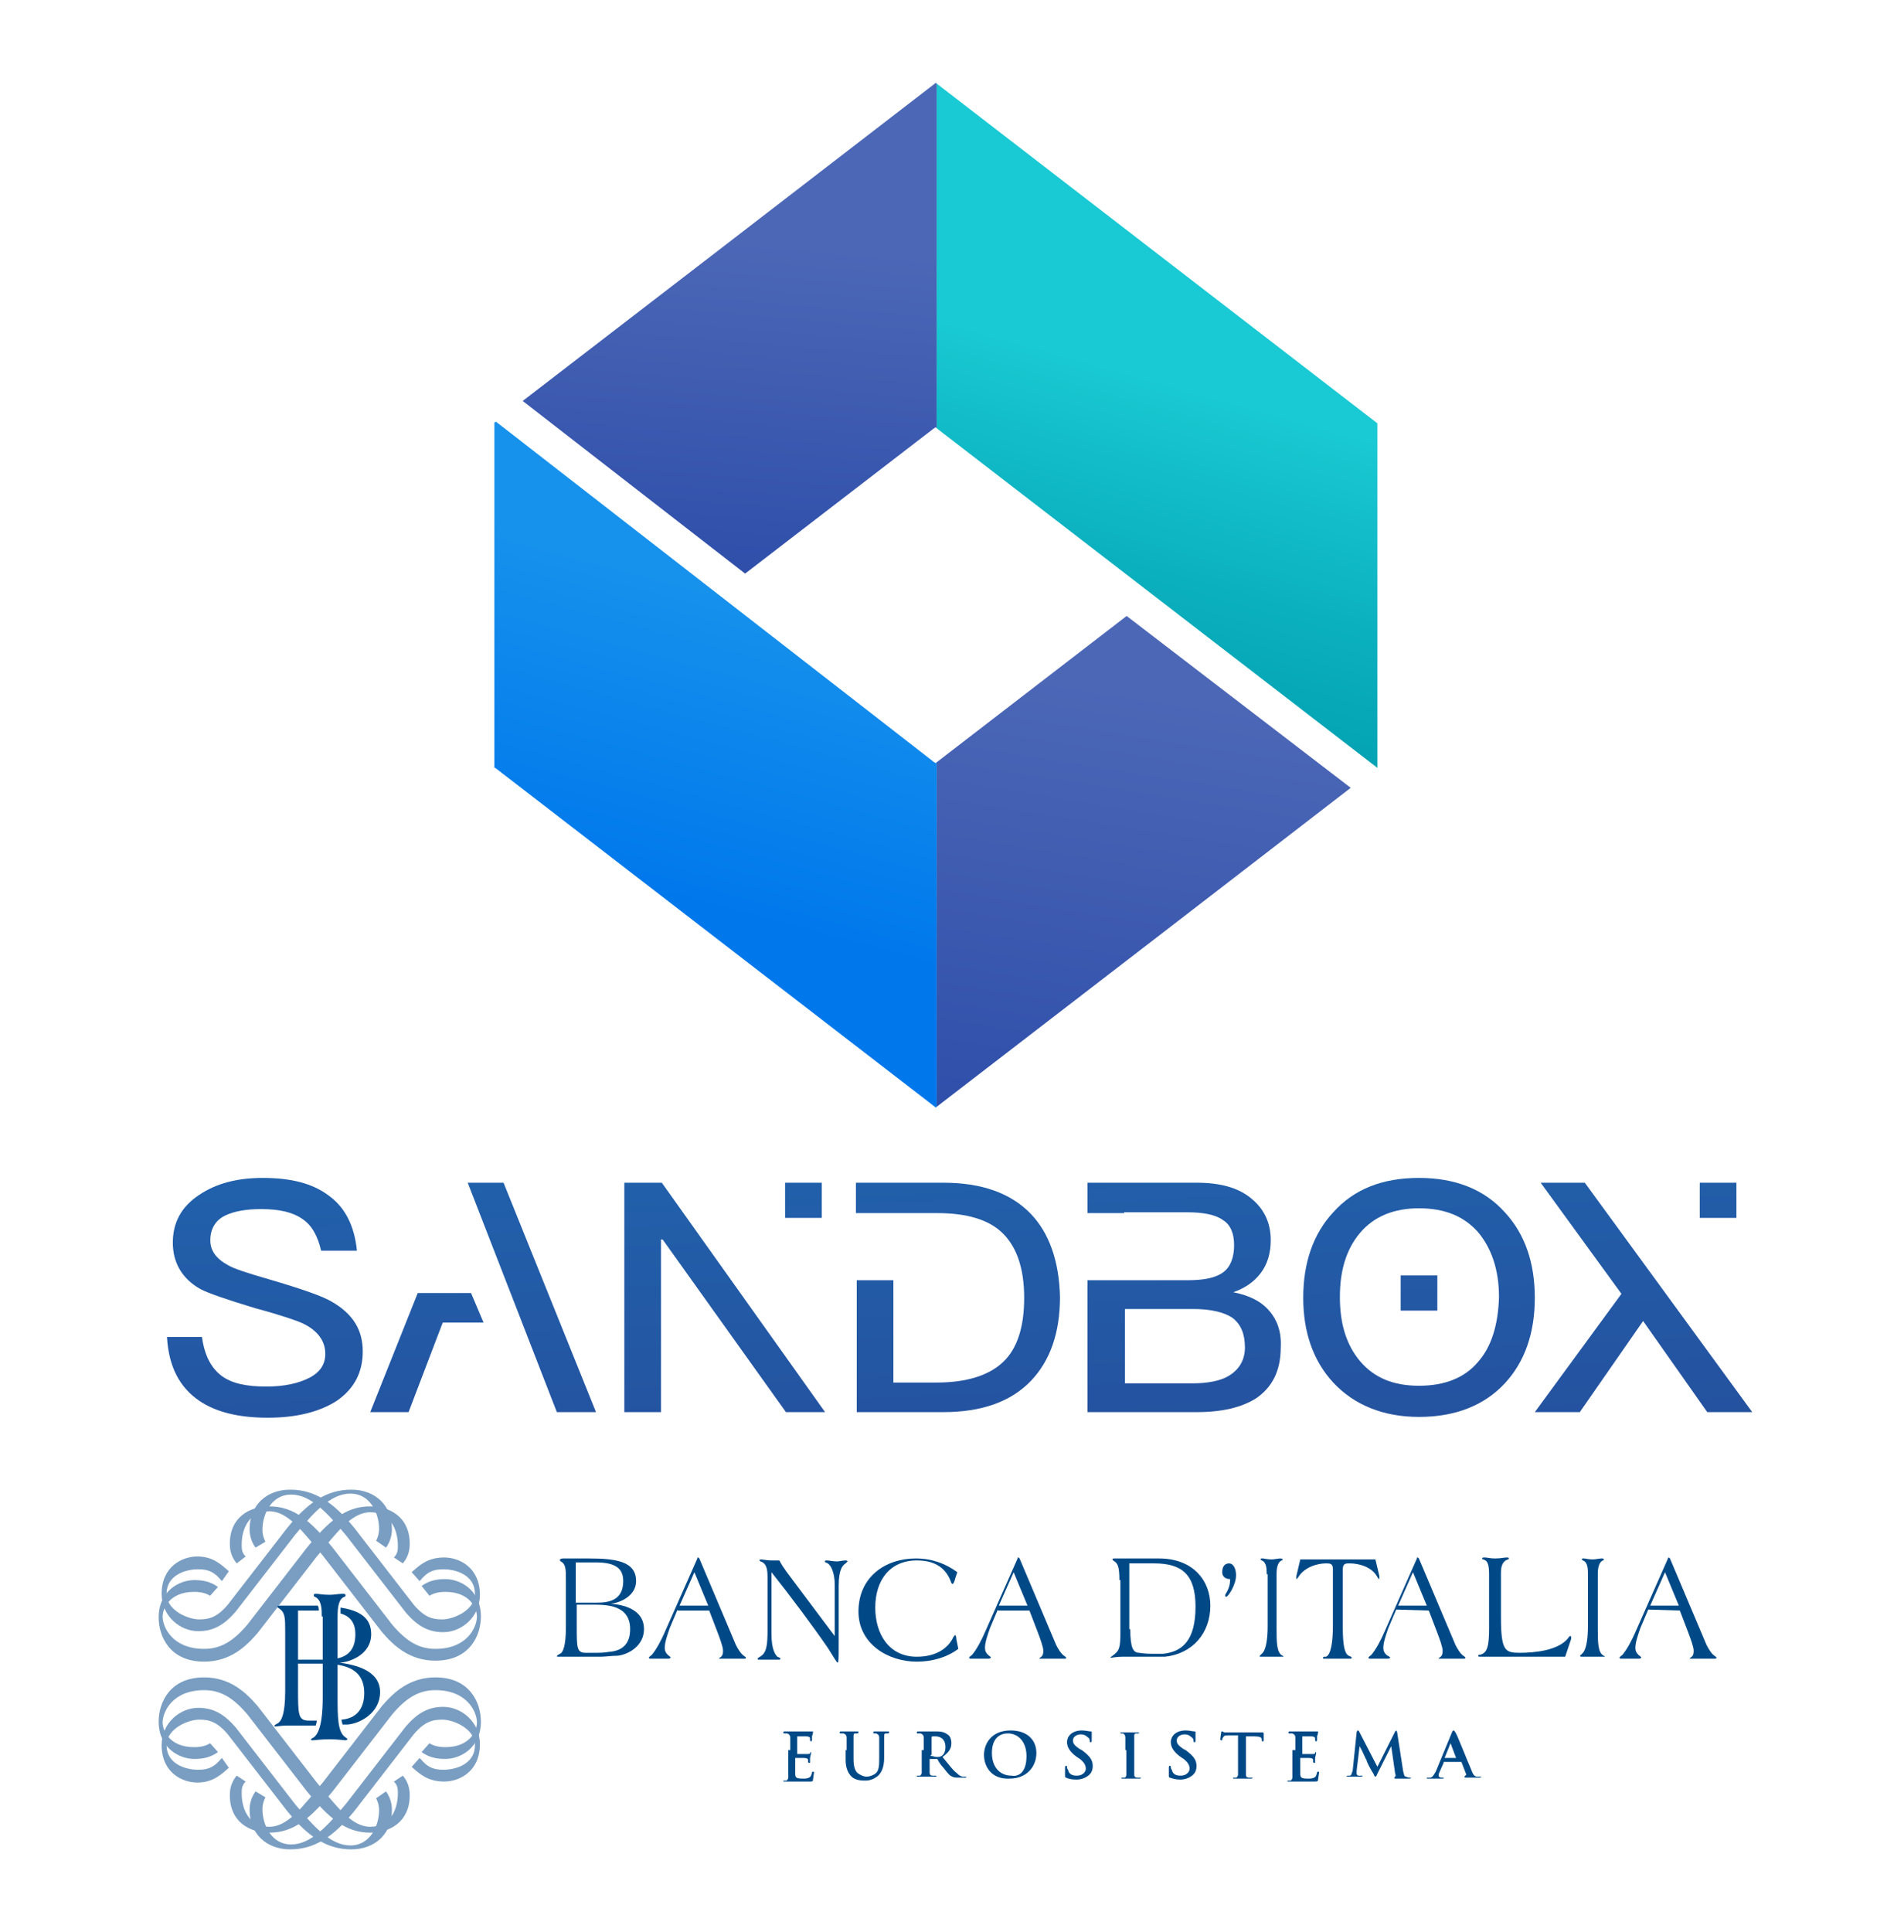 <svg width="276" height="280" viewBox="0 0 276 280" fill="none" xmlns="http://www.w3.org/2000/svg">
<path d="M135.421 62.042L135.662 61.926L135.783 62.042V12.116L135.662 12L103.18 37.021L75.769 58.103L108.01 83.124L135.421 62.042Z" fill="url(#paint0_linear_21_121)"/>
<path d="M135.662 110.577L135.421 110.461L71.905 61.115L71.663 61.231V86.251V111.272H71.784L135.662 160.503L135.783 160.387V110.461L135.662 110.577Z" fill="url(#paint1_linear_21_121)"/>
<path d="M135.783 110.461V160.387L168.145 135.482L195.797 114.168L163.315 89.263L135.783 110.461Z" fill="url(#paint2_linear_21_121)"/>
<path d="M135.783 12.116V62.042L135.904 62.158L199.661 111.273V61.347L135.783 12.116Z" fill="url(#paint3_linear_21_121)"/>
<path d="M82.031 228.976C82.031 227.41 82.031 226.698 81.314 226.27C81.171 226.27 81.171 226.128 81.171 225.985C81.171 225.985 81.314 225.843 81.601 225.843H85.326C89.338 225.843 92.204 226.27 92.204 229.119C92.204 231.54 89.338 232.394 88.478 232.394C90.198 232.537 93.35 233.107 93.35 236.097C93.35 238.519 91.058 239.8 89.481 239.943C88.622 239.943 87.762 240.085 87.046 240.085C86.472 240.085 85.756 240.085 84.897 240.085H82.317C81.458 240.085 81.028 240.085 80.885 240.085C80.741 240.085 80.741 240.085 80.741 239.943C80.741 239.943 80.885 239.8 81.171 239.658C81.601 239.516 82.031 238.519 82.031 235.813V228.976ZM83.607 232.252H86.473C88.192 232.252 90.341 231.967 90.341 229.119C90.341 227.267 89.195 226.413 86.329 226.413H83.464V232.252H83.607ZM83.607 235.67C83.607 238.803 83.607 239.516 84.897 239.516C85.47 239.516 85.899 239.516 86.473 239.516C86.902 239.516 87.475 239.516 88.335 239.373C90.198 239.231 91.344 238.234 91.344 236.097C91.344 232.537 87.905 232.537 85.756 232.537H83.607V235.67Z" fill="#004987"/>
<path d="M98.221 233.249L97.075 235.955C96.789 236.809 96.359 237.949 96.359 238.803C96.359 239.231 96.502 239.515 96.789 239.8C96.932 239.943 97.219 240.085 97.219 240.228C97.219 240.228 97.075 240.37 96.932 240.37C96.502 240.37 96.072 240.37 95.642 240.37C95.213 240.37 94.783 240.37 94.353 240.37C94.21 240.37 94.066 240.37 94.066 240.228C94.066 240.085 94.353 239.943 94.496 239.8C95.213 238.946 95.929 237.521 96.359 236.525L101.087 225.843C101.087 225.7 101.087 225.7 101.23 225.7L101.374 225.843L106.675 238.376C106.961 238.946 107.391 239.658 107.821 239.943C107.964 240.085 108.108 240.085 108.108 240.228C108.108 240.37 108.108 240.37 107.964 240.37C107.391 240.37 106.818 240.37 106.245 240.37C105.672 240.37 104.956 240.37 104.382 240.37C104.239 240.37 104.239 240.37 104.239 240.37C104.239 240.228 104.382 240.228 104.526 240.085C104.669 239.943 104.812 239.8 104.812 239.231C104.812 238.661 104.382 237.521 103.953 236.382L102.806 233.391H98.221V233.249ZM100.657 227.837L98.508 232.679H102.663L100.657 227.837Z" fill="#004987"/>
<path d="M111.26 228.549C111.26 227.41 111.117 226.555 110.257 226.27C110.114 226.27 110.114 226.128 110.114 226.128C110.114 225.985 110.114 225.985 110.4 225.985C110.543 225.985 111.26 226.128 111.69 226.128C112.119 226.128 112.693 226.128 112.979 226.128C113.552 227.267 114.412 228.264 115.128 229.261L121.003 237.094V229.688C121.003 227.837 120.43 226.84 120 226.555C119.713 226.413 119.57 226.413 119.57 226.27C119.57 226.128 119.713 226.128 119.857 226.128C120.143 226.128 120.86 226.27 121.289 226.27C121.719 226.27 122.149 226.128 122.579 226.128C122.865 226.128 122.865 226.27 122.865 226.27C122.865 226.27 122.722 226.413 122.579 226.555C122.149 226.84 121.576 227.41 121.576 229.831V238.803C121.576 239.943 121.576 240.94 121.433 240.94C121.289 240.94 121.003 240.37 120 238.803C117.851 235.67 114.555 231.255 111.833 227.837V236.809C111.833 239.088 112.406 239.8 112.693 240.085C112.979 240.228 113.122 240.228 113.122 240.37C113.122 240.37 113.122 240.512 112.979 240.512C112.836 240.512 112.263 240.512 111.546 240.512C111.117 240.512 110.257 240.512 109.97 240.512C109.827 240.512 109.827 240.512 109.827 240.37C109.827 240.228 110.257 240.085 110.543 239.8C111.117 239.231 111.26 238.234 111.26 236.382V228.549Z" fill="#004987"/>
<path d="M138.483 228.691C138.34 229.261 138.196 229.546 138.053 229.546L137.91 229.404C137.05 226.84 135.044 226.128 132.895 226.128C129.026 226.128 126.877 228.976 126.877 232.964C126.877 236.81 128.883 240.085 132.895 240.085C135.76 240.085 137.48 238.803 138.196 237.237C138.34 237.094 138.34 236.952 138.483 236.952C138.483 236.952 138.626 237.094 138.626 237.522L138.913 238.946C137.193 240.228 135.044 240.797 132.895 240.797C128.74 240.797 124.441 238.234 124.441 233.534C124.441 228.549 128.31 225.843 132.752 225.843C135.044 225.843 137.05 226.555 138.769 227.837L138.483 228.691Z" fill="#004987"/>
<path d="M144.644 233.249L143.498 235.955C143.211 236.809 142.781 237.949 142.781 238.803C142.781 239.231 142.924 239.515 143.211 239.8C143.354 239.943 143.641 240.085 143.641 240.228C143.641 240.228 143.498 240.37 143.354 240.37C142.924 240.37 142.495 240.37 142.065 240.37C141.635 240.37 141.205 240.37 140.775 240.37C140.632 240.37 140.489 240.37 140.489 240.228C140.489 240.085 140.775 239.943 140.919 239.8C141.635 238.946 142.351 237.521 142.781 236.525L147.509 225.843C147.509 225.7 147.509 225.7 147.653 225.7L147.796 225.843L153.097 238.376C153.384 238.946 153.814 239.658 154.243 239.943C154.387 240.085 154.53 240.085 154.53 240.228C154.53 240.37 154.53 240.37 154.387 240.37C153.814 240.37 153.241 240.37 152.667 240.37C152.094 240.37 151.378 240.37 150.805 240.37C150.662 240.37 150.662 240.37 150.662 240.37C150.662 240.228 150.805 240.228 150.948 240.085C151.091 239.943 151.235 239.8 151.235 239.231C151.235 238.661 150.805 237.521 150.375 236.382L149.229 233.391H144.644V233.249ZM146.936 227.837L144.787 232.679H148.942L146.936 227.837Z" fill="#004987"/>
<path d="M162.267 228.976C162.267 226.982 161.981 226.555 161.551 226.27C161.407 226.128 161.264 226.128 161.264 225.985C161.264 225.843 161.264 225.843 161.837 225.843H167.998C173.013 225.843 175.449 229.119 175.449 232.679C175.449 236.667 172.87 239.658 168.858 240.085C168.428 240.085 167.855 240.085 167.282 240.085C166.709 240.085 165.849 240.085 164.989 240.085H162.697C161.837 240.085 161.264 240.228 161.121 240.228C160.978 240.228 160.978 240.228 160.978 240.228C160.978 240.085 161.121 240.085 161.264 239.943C162.267 239.231 162.41 238.803 162.41 236.525V228.976H162.267ZM163.843 236.097C163.843 238.803 164.273 239.516 165.133 239.516C165.992 239.658 166.709 239.658 167.139 239.658C167.568 239.658 168.142 239.658 168.571 239.658C171.437 239.373 173.3 237.664 173.3 232.822C173.3 228.122 171.294 226.555 167.282 226.555H163.7V236.097H163.843Z" fill="#004987"/>
<path d="M178.171 226.555C178.744 226.555 179.174 227.267 179.174 228.264C179.174 229.688 178.028 231.397 177.741 231.397C177.741 231.397 177.598 231.397 177.598 231.255V231.112C178.028 230.4 178.314 229.831 178.314 228.834C177.741 228.834 177.168 228.549 177.168 227.837C177.168 227.125 177.455 226.555 178.171 226.555Z" fill="#004987"/>
<path d="M183.616 228.122C183.616 227.41 183.616 226.413 182.899 226.128C182.899 226.128 182.756 226.128 182.756 225.985C182.756 225.843 182.756 225.843 183.043 225.843C183.329 225.843 183.616 225.985 184.332 225.985C184.762 225.985 185.192 225.843 185.622 225.843C185.622 225.843 185.908 225.843 185.908 225.985C185.908 226.128 185.908 226.128 185.765 226.128C185.192 226.413 185.048 227.267 185.048 228.122V235.955C185.048 237.949 185.048 239.516 185.908 239.943C186.051 239.943 186.051 240.085 186.051 240.085H185.908C185.765 240.085 185.192 240.085 184.332 240.085C183.329 240.085 182.899 240.085 182.756 240.085C182.613 240.085 182.613 240.085 182.613 239.943C182.613 239.943 182.756 239.8 182.899 239.658C183.616 239.088 183.759 237.094 183.759 235.67V228.122H183.616Z" fill="#004987"/>
<path d="M199.376 225.985L199.949 228.407C199.949 228.549 199.949 228.549 199.949 228.691V228.834C199.806 228.834 199.806 228.691 199.663 228.549C198.947 227.125 197.084 226.555 195.651 226.555C195.078 226.555 194.648 226.555 194.648 227.41V235.812C194.648 238.519 194.935 239.658 195.508 239.943C195.794 240.085 195.938 240.085 195.938 240.228C195.938 240.228 195.938 240.37 195.794 240.37C195.651 240.37 195.221 240.37 193.932 240.37C192.499 240.37 192.069 240.37 191.926 240.37C191.783 240.37 191.783 240.37 191.783 240.228C191.783 240.085 191.926 240.085 192.212 240.085C192.929 239.8 193.215 237.949 193.215 235.528V227.41C193.215 226.555 192.786 226.555 192.212 226.555C190.923 226.555 189.06 227.125 188.201 228.549C188.057 228.691 188.057 228.834 187.914 228.834C187.914 228.834 187.914 228.834 187.914 228.691C187.914 228.691 187.914 228.549 187.914 228.407L188.487 225.985H199.376Z" fill="#004987"/>
<path d="M202.385 233.249L201.239 235.955C200.952 236.809 200.523 237.949 200.523 238.803C200.523 239.231 200.666 239.515 200.952 239.8C201.096 239.943 201.526 240.085 201.526 240.228C201.526 240.228 201.382 240.37 201.239 240.37C200.809 240.37 200.379 240.37 199.95 240.37C199.52 240.37 199.09 240.37 198.66 240.37C198.517 240.37 198.373 240.37 198.373 240.228C198.373 240.085 198.66 239.943 198.803 239.8C199.52 238.946 200.236 237.521 200.666 236.525L205.394 225.843C205.394 225.7 205.394 225.7 205.537 225.7L205.681 225.843L210.982 238.376C211.269 238.946 211.698 239.658 212.128 239.943C212.272 240.085 212.415 240.085 212.415 240.228C212.415 240.228 212.415 240.37 212.272 240.37C211.698 240.37 211.125 240.37 210.552 240.37C209.979 240.37 209.263 240.37 208.69 240.37C208.546 240.37 208.546 240.37 208.546 240.37C208.546 240.228 208.69 240.228 208.833 240.085C208.976 239.943 209.119 239.8 209.119 239.231C209.119 238.661 208.69 237.521 208.26 236.382L207.113 233.391L202.385 233.249ZM204.821 227.837L202.672 232.679H206.827L204.821 227.837Z" fill="#004987"/>
<path d="M215.997 240.085C215.137 240.085 214.707 240.085 214.564 240.085C214.421 240.085 214.277 240.085 214.277 239.943C214.277 239.8 214.421 239.8 214.564 239.8C215.567 239.515 215.854 238.661 215.854 235.955V228.122C215.854 226.555 215.567 226.128 214.994 225.985C214.851 225.985 214.851 225.843 214.851 225.843C214.851 225.7 214.994 225.7 215.28 225.7C215.567 225.7 215.997 225.843 216.713 225.843C217.573 225.843 218.003 225.7 218.433 225.7C218.576 225.7 218.719 225.7 218.719 225.843C218.719 225.985 218.576 225.985 218.576 225.985C217.716 226.27 217.573 227.125 217.573 227.979V234.246C217.573 239.231 218.146 239.515 220.295 239.515C222.301 239.515 225.883 239.231 227.316 237.379C227.459 237.237 227.459 237.094 227.602 237.094C227.746 237.094 227.746 237.094 227.746 237.237C227.746 237.237 227.746 237.379 227.746 237.521L226.886 240.085H215.997Z" fill="#004987"/>
<path d="M230.181 228.122C230.181 227.41 230.181 226.413 229.465 226.128C229.465 226.128 229.322 226.128 229.322 225.985C229.322 225.843 229.322 225.843 229.608 225.843C229.895 225.843 230.181 225.985 230.898 225.985C231.328 225.985 231.757 225.843 232.187 225.843C232.331 225.843 232.474 225.843 232.474 225.985C232.474 226.128 232.474 226.128 232.331 226.128C231.757 226.413 231.614 227.267 231.614 228.122V235.955C231.614 237.949 231.614 239.516 232.474 239.943C232.617 239.943 232.617 240.085 232.617 240.085H232.474C232.331 240.085 231.757 240.085 230.898 240.085C229.895 240.085 229.465 240.085 229.322 240.085C229.178 240.085 229.035 240.085 229.035 239.943C229.035 239.943 229.178 239.8 229.322 239.658C230.038 239.088 230.181 237.094 230.181 235.67V228.122Z" fill="#004987"/>
<path d="M238.921 233.249L237.775 235.955C237.489 236.809 237.059 237.949 237.059 238.803C237.059 239.231 237.202 239.515 237.489 239.8C237.632 239.943 237.918 240.085 237.918 240.228C237.918 240.228 237.775 240.37 237.632 240.37C237.202 240.37 236.772 240.37 236.342 240.37C235.913 240.37 235.483 240.37 235.053 240.37C234.91 240.37 234.766 240.37 234.766 240.228C234.766 240.085 235.053 239.943 235.196 239.8C235.913 238.946 236.629 237.521 237.059 236.525L241.787 225.843C241.787 225.7 241.93 225.7 241.93 225.7L242.074 225.843L247.375 238.376C247.661 238.946 248.091 239.658 248.521 239.943C248.664 240.085 248.808 240.085 248.808 240.228C248.808 240.228 248.808 240.37 248.664 240.37C248.091 240.37 247.518 240.37 246.945 240.37C246.372 240.37 245.655 240.37 245.082 240.37C244.939 240.37 244.939 240.37 244.939 240.37C244.939 240.228 245.082 240.228 245.226 240.085C245.369 239.943 245.512 239.8 245.512 239.231C245.512 238.661 245.082 237.521 244.653 236.382L243.506 233.391L238.921 233.249ZM241.357 227.837L239.208 232.679H243.363L241.357 227.837Z" fill="#004987"/>
<path d="M114.555 253.615C114.555 252.191 114.555 252.049 114.555 251.764C114.555 251.479 114.412 251.337 114.125 251.194C113.982 251.194 113.839 251.194 113.696 251.194C113.552 251.194 113.552 251.194 113.552 251.052C113.552 251.052 113.552 250.909 113.696 250.909C113.982 250.909 114.269 250.909 114.412 250.909C114.699 250.909 114.842 250.909 114.985 250.909C115.272 250.909 117.134 250.909 117.278 250.909C117.421 250.909 117.564 250.909 117.707 250.909H117.851C117.851 250.909 117.851 250.909 117.851 251.052C117.851 251.052 117.851 251.194 117.707 251.622C117.707 251.764 117.707 252.049 117.707 252.191C117.707 252.191 117.707 252.334 117.564 252.334C117.564 252.334 117.421 252.334 117.421 252.191V251.906C117.421 251.764 117.278 251.622 116.848 251.622C116.704 251.622 115.701 251.622 115.558 251.622C115.558 251.622 115.558 251.622 115.558 251.764V254.043V254.185C115.701 254.185 116.848 254.185 116.991 254.185C117.278 254.185 117.421 254.185 117.421 254.043C117.421 253.9 117.564 253.9 117.564 253.9C117.564 253.9 117.564 253.9 117.564 254.043C117.564 254.043 117.564 254.185 117.421 254.755C117.421 254.897 117.421 255.325 117.421 255.325C117.421 255.467 117.421 255.467 117.278 255.467C117.278 255.467 117.134 255.467 117.134 255.325C117.134 255.182 117.134 255.182 117.134 255.04C117.134 254.897 116.991 254.755 116.561 254.755C116.418 254.755 115.415 254.755 115.272 254.755C115.272 254.755 115.272 254.755 115.272 254.897V255.609C115.272 255.894 115.272 256.749 115.272 257.034C115.272 257.603 115.415 257.746 116.418 257.746C116.704 257.746 116.991 257.746 117.278 257.603C117.564 257.461 117.564 257.318 117.707 256.891C117.707 256.749 117.707 256.749 117.851 256.749C117.994 256.749 117.994 256.749 117.994 256.891C117.994 257.034 117.851 257.746 117.851 257.888C117.851 258.173 117.707 258.173 117.421 258.173C116.704 258.173 116.275 258.173 115.845 258.173C115.415 258.173 115.128 258.173 114.842 258.173C114.699 258.173 114.555 258.173 114.269 258.173C114.125 258.173 113.839 258.173 113.696 258.173C113.552 258.173 113.552 258.173 113.552 258.031C113.552 258.031 113.552 258.031 113.696 258.031C113.839 258.031 113.982 258.031 113.982 258.031C114.125 258.031 114.269 257.746 114.269 257.603C114.269 257.176 114.269 256.464 114.269 255.752V253.615H114.555Z" fill="#004987"/>
<path d="M122.722 253.615C122.722 252.191 122.722 252.049 122.722 251.764C122.722 251.479 122.579 251.337 122.292 251.194C122.149 251.194 122.006 251.194 121.862 251.194C121.719 251.194 121.719 251.194 121.719 251.052C121.719 251.052 121.719 250.909 121.862 250.909C122.292 250.909 123.009 250.909 123.152 250.909C123.439 250.909 124.012 250.909 124.298 250.909C124.441 250.909 124.441 250.909 124.441 251.052C124.441 251.052 124.441 251.194 124.298 251.194C124.155 251.194 124.155 251.194 124.012 251.194C123.725 251.194 123.725 251.337 123.725 251.764C123.725 252.049 123.725 252.334 123.725 253.615V254.897C123.725 256.179 124.012 256.749 124.441 257.034C124.871 257.318 125.301 257.461 125.588 257.461C126.018 257.461 126.447 257.318 126.877 257.034C127.45 256.606 127.45 255.752 127.45 254.755V253.615C127.45 252.191 127.45 252.049 127.45 251.764C127.45 251.479 127.307 251.337 127.021 251.194C126.877 251.194 126.734 251.194 126.734 251.194C126.591 251.194 126.591 251.194 126.591 251.052C126.591 251.052 126.591 250.909 126.734 250.909C127.164 250.909 127.737 250.909 127.737 250.909C127.88 250.909 128.453 250.909 128.74 250.909C128.883 250.909 128.883 250.909 128.883 251.052C128.883 251.052 128.883 251.194 128.74 251.194C128.597 251.194 128.597 251.194 128.453 251.194C128.167 251.194 128.167 251.337 128.167 251.764C128.167 252.049 128.167 252.334 128.167 253.615V254.612C128.167 255.609 128.023 256.606 127.307 257.318C126.591 257.888 126.018 258.031 125.444 258.031C125.015 258.031 124.012 258.031 123.439 257.461C123.009 257.034 122.579 256.321 122.579 255.04V253.615H122.722Z" fill="#004987"/>
<path d="M133.898 253.615C133.898 252.191 133.898 252.049 133.898 251.764C133.898 251.479 133.755 251.337 133.468 251.194C133.325 251.194 133.182 251.194 133.038 251.194C132.895 251.194 132.895 251.194 132.895 251.052C132.895 251.052 132.895 250.909 133.038 250.909C133.468 250.909 134.184 250.909 134.328 250.909C134.614 250.909 135.331 250.909 135.617 250.909C136.19 250.909 136.763 250.909 137.337 251.337C137.623 251.479 137.91 251.906 137.91 252.618C137.91 253.331 137.623 253.9 136.62 254.612C137.48 255.609 138.053 256.464 138.626 256.891C139.199 257.461 139.486 257.461 139.629 257.461C139.772 257.461 139.772 257.461 139.916 257.461C140.059 257.461 140.059 257.461 140.059 257.461C140.059 257.603 140.059 257.603 139.916 257.603H139.056C138.483 257.603 138.34 257.603 138.053 257.461C137.623 257.318 137.337 256.891 136.763 256.179C136.334 255.752 135.904 255.04 135.904 254.897H135.761H134.901H134.758V255.04C134.758 255.894 134.758 256.606 134.758 256.891C134.758 257.176 134.901 257.318 135.187 257.318C135.331 257.318 135.474 257.318 135.617 257.318C135.761 257.318 135.761 257.318 135.761 257.318C135.761 257.318 135.761 257.461 135.617 257.461C135.044 257.461 134.328 257.461 134.184 257.461C134.041 257.461 133.468 257.461 133.038 257.461C132.895 257.461 132.895 257.461 132.895 257.318C132.895 257.318 132.895 257.318 133.038 257.318C133.182 257.318 133.325 257.318 133.325 257.318C133.468 257.318 133.611 257.034 133.611 256.891C133.611 256.464 133.611 255.752 133.611 255.04V253.615H133.898ZM134.901 254.328C134.901 254.47 134.901 254.47 135.044 254.47C135.187 254.47 135.474 254.612 135.761 254.612C136.19 254.612 136.19 254.612 136.477 254.47C136.763 254.328 137.05 253.9 137.05 253.188C137.05 251.906 136.19 251.622 135.617 251.622C135.331 251.622 135.187 251.622 135.187 251.622C135.187 251.622 135.044 251.622 135.044 251.764V254.328H134.901Z" fill="#004987"/>
<path d="M142.638 254.327C142.638 252.761 143.641 250.767 146.506 250.767C148.799 250.767 150.232 252.048 150.232 254.042C150.232 256.036 148.799 257.745 146.363 257.745C143.641 257.888 142.638 255.894 142.638 254.327ZM148.799 254.47C148.799 252.476 147.653 251.194 146.077 251.194C145.074 251.194 143.784 251.764 143.784 254.042C143.784 255.894 144.787 257.318 146.65 257.318C147.366 257.46 148.799 257.176 148.799 254.47Z" fill="#004987"/>
<path d="M154.53 257.603C154.387 257.603 154.387 257.46 154.387 257.318C154.387 256.891 154.387 256.321 154.387 256.179C154.387 256.036 154.387 255.894 154.53 255.894C154.673 255.894 154.673 256.036 154.673 256.036C154.673 256.179 154.673 256.321 154.817 256.463C154.96 257.176 155.533 257.318 156.106 257.318C156.966 257.318 157.396 256.748 157.396 256.321C157.396 255.894 157.252 255.467 156.536 254.897L156.106 254.612C155.103 253.9 154.673 253.188 154.673 252.476C154.673 251.479 155.533 250.767 156.823 250.767C157.396 250.767 157.826 250.909 158.112 250.909C158.255 250.909 158.255 250.909 158.255 251.051C158.255 251.194 158.255 251.479 158.255 252.191C158.255 252.333 158.255 252.476 158.112 252.476C158.112 252.476 157.969 252.476 157.969 252.333C157.969 252.191 157.969 251.906 157.682 251.764C157.539 251.621 157.252 251.336 156.679 251.336C155.963 251.336 155.533 251.764 155.533 252.191C155.533 252.618 155.676 252.903 156.536 253.473L156.823 253.615C157.969 254.47 158.399 255.039 158.399 255.894C158.399 256.464 158.255 257.033 157.539 257.46C157.109 257.745 156.536 257.888 156.106 257.888C155.247 257.888 154.817 257.745 154.53 257.603Z" fill="#004987"/>
<path d="M163.127 253.615C163.127 252.191 163.127 252.048 163.127 251.764C163.127 251.479 162.984 251.336 162.84 251.194C162.697 251.194 162.554 251.194 162.554 251.194C162.41 251.194 162.41 251.194 162.41 251.052C162.41 251.052 162.554 251.052 162.697 251.052C162.984 251.052 163.7 251.052 163.843 251.052C164.13 251.052 164.56 251.052 164.989 251.052C165.133 251.052 165.133 251.052 165.133 251.052C165.133 251.052 165.133 251.194 164.989 251.194C164.846 251.194 164.846 251.194 164.703 251.194C164.416 251.194 164.416 251.336 164.416 251.764C164.416 252.048 164.416 252.333 164.416 253.615V255.182C164.416 256.036 164.416 256.748 164.416 257.176C164.416 257.46 164.56 257.603 164.846 257.603C164.989 257.603 165.133 257.603 165.276 257.603C165.419 257.603 165.419 257.603 165.419 257.603L165.276 257.745C164.703 257.745 164.13 257.745 163.843 257.745C163.7 257.745 162.984 257.745 162.697 257.745C162.554 257.745 162.554 257.745 162.554 257.603C162.554 257.603 162.554 257.603 162.697 257.603C162.84 257.603 162.984 257.603 162.984 257.603C163.127 257.603 163.27 257.46 163.27 257.176C163.27 256.748 163.27 256.036 163.27 255.182V253.615H163.127Z" fill="#004987"/>
<path d="M169.574 257.603C169.431 257.603 169.431 257.46 169.431 257.318C169.431 256.891 169.431 256.321 169.431 256.179C169.431 256.036 169.431 255.894 169.574 255.894C169.718 255.894 169.718 256.036 169.718 256.036C169.718 256.179 169.718 256.321 169.861 256.463C170.004 257.176 170.577 257.318 171.15 257.318C172.01 257.318 172.44 256.748 172.44 256.321C172.44 255.894 172.297 255.467 171.58 254.897L171.15 254.612C170.148 253.9 169.718 253.188 169.718 252.476C169.718 251.479 170.577 250.767 171.867 250.767C172.44 250.767 172.87 250.909 173.156 250.909C173.3 250.909 173.3 250.909 173.3 251.051C173.3 251.194 173.3 251.479 173.3 252.191C173.3 252.333 173.3 252.476 173.156 252.476C173.156 252.476 173.013 252.476 173.013 252.333C173.013 252.191 173.013 251.906 172.727 251.764C172.583 251.621 172.297 251.336 171.724 251.336C171.007 251.336 170.577 251.764 170.577 252.191C170.577 252.618 170.721 252.903 171.58 253.473L171.867 253.615C173.013 254.47 173.443 255.039 173.443 255.894C173.443 256.464 173.3 257.033 172.583 257.46C172.153 257.745 171.58 257.888 171.15 257.888C170.434 257.888 170.004 257.745 169.574 257.603Z" fill="#004987"/>
<path d="M179.604 251.479H178.171C177.598 251.479 177.455 251.479 177.311 251.764C177.168 251.906 177.168 252.049 177.168 252.049C177.168 252.191 177.168 252.191 177.025 252.191C177.025 252.191 176.882 252.191 176.882 252.049C176.882 251.906 177.025 251.052 177.025 251.052C177.025 250.909 177.025 250.909 177.168 250.909C177.311 250.909 177.311 251.052 177.598 251.052C177.884 251.052 178.171 251.052 178.458 251.052H182.183C182.469 251.052 182.613 251.052 182.756 251.052C182.899 251.052 182.899 251.052 183.043 251.052C183.043 251.052 183.186 251.052 183.186 251.194C183.186 251.337 183.186 252.049 183.186 252.191C183.186 252.334 183.186 252.334 183.043 252.334C182.899 252.334 182.899 252.334 182.899 252.191V252.049C182.899 251.764 182.613 251.622 181.753 251.622H180.607V255.325C180.607 256.179 180.607 256.891 180.607 257.176C180.607 257.461 180.75 257.603 181.037 257.603C181.18 257.603 181.323 257.603 181.466 257.603C181.61 257.603 181.61 257.603 181.61 257.603L181.466 257.746C180.893 257.746 180.32 257.746 180.034 257.746C179.89 257.746 179.174 257.746 178.887 257.746C178.744 257.746 178.744 257.746 178.744 257.603C178.744 257.603 178.744 257.603 178.887 257.603C179.031 257.603 179.174 257.603 179.174 257.603C179.317 257.603 179.461 257.318 179.461 257.176C179.461 256.749 179.461 256.037 179.461 255.325V251.479H179.604Z" fill="#004987"/>
<path d="M187.771 253.615C187.771 252.191 187.771 252.049 187.771 251.764C187.771 251.479 187.628 251.337 187.341 251.194C187.198 251.194 187.054 251.194 186.911 251.194C186.768 251.194 186.768 251.194 186.768 251.052C186.768 251.052 186.768 250.909 186.911 250.909C187.198 250.909 187.484 250.909 187.628 250.909C187.914 250.909 188.057 250.909 188.201 250.909C188.487 250.909 190.35 250.909 190.493 250.909C190.636 250.909 190.78 250.909 190.923 250.909H191.066C191.066 250.909 191.066 250.909 191.066 251.052C191.066 251.052 191.066 251.194 190.923 251.622C190.923 251.764 190.923 252.049 190.923 252.191C190.923 252.191 190.923 252.334 190.78 252.334C190.78 252.334 190.636 252.334 190.636 252.191V251.906C190.636 251.764 190.493 251.622 190.063 251.622C189.92 251.622 188.917 251.622 188.774 251.622C188.774 251.622 188.774 251.622 188.774 251.764V254.043V254.185C188.917 254.185 190.063 254.185 190.207 254.185C190.493 254.185 190.636 254.185 190.636 254.043C190.636 253.9 190.78 253.9 190.78 253.9C190.78 253.9 190.78 253.9 190.78 254.043C190.78 254.043 190.78 254.185 190.636 254.755C190.636 254.897 190.636 255.325 190.636 255.325C190.636 255.467 190.636 255.467 190.493 255.467C190.493 255.467 190.35 255.467 190.35 255.325C190.35 255.182 190.35 255.182 190.35 255.04C190.35 254.897 190.207 254.755 189.777 254.755C189.633 254.755 188.631 254.755 188.487 254.755C188.487 254.755 188.487 254.755 188.487 254.897V255.609C188.487 255.894 188.487 256.749 188.487 257.034C188.487 257.603 188.631 257.746 189.634 257.746C189.92 257.746 190.207 257.746 190.493 257.603C190.78 257.461 190.78 257.318 190.923 256.891C190.923 256.749 190.923 256.749 191.066 256.749C191.21 256.749 191.21 256.749 191.21 256.891C191.21 257.034 191.066 257.746 191.066 257.888C191.066 258.173 190.923 258.173 190.493 258.173C189.777 258.173 189.347 258.173 188.917 258.173C188.487 258.173 188.201 258.173 187.914 258.173C187.771 258.173 187.628 258.173 187.341 258.173C187.198 258.173 186.911 258.173 186.768 258.173C186.625 258.173 186.625 258.173 186.625 258.031C186.625 258.031 186.625 258.031 186.768 258.031C186.911 258.031 187.054 258.031 187.054 258.031C187.198 258.031 187.341 257.746 187.341 257.603C187.341 257.176 187.341 256.464 187.341 255.752V253.615H187.771Z" fill="#004987"/>
<path d="M196.654 251.051C196.654 250.909 196.797 250.767 196.797 250.767C196.941 250.767 196.941 250.767 197.084 251.051L199.663 256.036L202.242 250.909C202.385 250.767 202.385 250.767 202.385 250.767C202.385 250.767 202.529 250.909 202.529 251.051L203.388 256.606C203.532 257.176 203.532 257.46 203.818 257.46C204.105 257.603 204.248 257.603 204.391 257.603C204.535 257.603 204.535 257.603 204.535 257.603C204.535 257.745 204.391 257.745 204.248 257.745C203.961 257.745 202.672 257.745 202.385 257.745C202.242 257.745 202.099 257.745 202.099 257.603C202.099 257.603 202.099 257.603 202.242 257.46C202.242 257.46 202.385 257.318 202.242 257.033L201.669 253.045L199.663 257.033C199.52 257.46 199.376 257.46 199.376 257.46C199.233 257.46 199.233 257.318 199.09 257.033C198.803 256.606 198.087 255.324 198.087 255.039C197.944 254.897 197.514 253.757 197.084 253.045L196.654 256.606C196.654 256.748 196.654 256.891 196.654 257.033C196.654 257.176 196.797 257.318 196.941 257.318C197.084 257.318 197.227 257.318 197.371 257.318C197.514 257.318 197.514 257.318 197.514 257.318C197.514 257.46 197.371 257.46 197.227 257.46C196.797 257.46 196.368 257.46 196.224 257.46C196.081 257.46 195.651 257.46 195.365 257.46C195.221 257.46 195.221 257.46 195.221 257.318C195.221 257.318 195.221 257.318 195.365 257.318C195.508 257.318 195.508 257.318 195.651 257.318C195.938 257.318 195.938 256.891 196.081 256.606L196.654 251.051Z" fill="#004987"/>
<path d="M209.263 255.467L208.69 256.748C208.546 257.033 208.546 257.176 208.546 257.318C208.546 257.46 208.69 257.603 208.976 257.603H209.119C209.263 257.603 209.263 257.603 209.263 257.603C209.263 257.745 209.263 257.745 209.119 257.745C208.833 257.745 208.403 257.745 208.116 257.745C207.973 257.745 207.543 257.745 206.97 257.745C206.827 257.745 206.827 257.745 206.827 257.603C206.827 257.603 206.827 257.603 206.97 257.603C207.113 257.603 207.113 257.603 207.257 257.603C207.687 257.603 207.83 257.176 208.116 256.748L210.409 251.194C210.552 250.909 210.552 250.767 210.695 250.767C210.839 250.767 210.839 250.909 210.982 251.051C211.269 251.479 212.701 255.182 213.274 256.463C213.561 257.318 213.848 257.46 214.134 257.46C214.277 257.46 214.421 257.46 214.564 257.46C214.707 257.46 214.707 257.46 214.707 257.46C214.707 257.603 214.564 257.603 214.277 257.603C213.991 257.603 213.274 257.603 212.558 257.603C212.415 257.603 212.272 257.603 212.272 257.46C212.272 257.46 212.271 257.46 212.415 257.318L212.558 257.176L211.842 255.324C211.842 255.324 211.842 255.324 211.698 255.324H209.263V255.467ZM211.125 254.897C211.269 254.897 211.269 254.897 211.125 254.897L210.266 252.618V252.476C210.266 252.476 210.266 252.476 210.266 252.618L209.406 254.754H211.125V254.897Z" fill="#004987"/>
<path d="M33.173 227.694C32.026 226.697 30.88 225.558 28.588 225.558C26.439 225.558 23.43 226.982 23.43 230.97C23.43 234.246 26.152 236.382 28.731 236.382C30.88 236.382 32.456 235.528 34.176 233.534L42.773 222.425C45.495 219.149 47.931 216.443 50.796 216.443C53.662 216.443 54.951 219.291 54.951 221.57C54.951 222.14 54.808 222.71 54.521 223.279L55.954 224.276C56.67 223.279 56.814 222.282 56.814 221.57C56.814 218.152 54.378 215.873 50.939 215.873C47.357 215.873 44.635 217.725 41.626 221.428L33.029 232.537C31.453 234.388 30.307 234.673 28.874 234.673C27.298 234.673 24.146 233.391 24.146 230.97C24.146 228.264 26.869 227.41 28.731 227.41C30.451 227.41 31.167 227.979 32.026 228.976L32.17 229.119L33.173 227.694Z" fill="#7A9EC2"/>
<path d="M58.39 226.555C59.393 225.416 59.393 224.134 59.393 223.706C59.393 219.861 56.527 218.294 53.662 218.294C50.08 218.294 47.644 220.431 44.492 224.276L35.895 235.385C33.746 237.949 31.883 238.946 29.591 238.946C25.006 238.946 23.573 235.812 23.573 234.246C23.573 233.249 24.433 230.685 28.158 230.685C29.304 230.685 30.021 230.97 30.451 231.255L31.597 229.973C30.594 229.261 29.591 228.976 28.158 228.976C26.009 228.976 23 230.543 23 234.388C23 237.094 24.576 240.797 29.591 240.797C33.316 240.797 35.608 238.661 37.328 236.667L45.925 225.558C48.79 222.14 50.939 219.149 53.662 219.149C56.527 219.149 57.673 221.57 57.673 223.991C57.673 224.561 57.673 225.131 57.1 225.7L58.39 226.555Z" fill="#7A9EC2"/>
<path d="M37.041 224.276C36.325 223.279 36.182 222.282 36.182 221.57C36.182 218.152 38.617 215.873 42.056 215.873C45.638 215.873 48.36 217.725 51.369 221.428L59.966 232.537C61.542 234.388 62.688 234.673 64.121 234.673C65.697 234.673 68.849 233.391 68.849 230.97C68.849 228.264 66.127 227.41 64.264 227.41C62.545 227.41 61.829 227.979 60.969 228.976L60.826 229.119L59.679 227.837L59.823 227.694C60.826 226.84 61.972 225.7 64.408 225.7C66.557 225.7 69.566 227.125 69.566 231.112C69.566 234.388 66.843 236.525 64.264 236.525C62.115 236.525 60.539 235.67 58.82 233.676L50.223 222.567C47.501 219.291 45.065 216.585 42.199 216.585C39.334 216.585 38.044 219.434 38.044 221.713C38.044 222.282 38.188 222.852 38.474 223.422L37.041 224.276Z" fill="#7A9EC2"/>
<path d="M34.319 226.555C33.316 225.416 33.316 224.134 33.316 223.706C33.316 219.861 36.182 218.294 39.047 218.294C42.629 218.294 45.065 220.431 48.217 224.276L56.814 235.385C58.963 237.949 60.826 238.946 63.118 238.946C67.703 238.946 69.136 235.812 69.136 234.246C69.136 233.249 68.276 230.685 64.551 230.685C63.405 230.685 62.688 230.97 62.258 231.255L61.112 229.831C62.115 229.119 63.118 228.834 64.551 228.834C66.7 228.834 69.709 230.4 69.709 234.246C69.709 236.952 68.133 240.655 63.118 240.655C59.393 240.655 57.1 238.518 55.381 236.524L46.784 225.416C43.919 221.997 41.77 219.007 39.047 219.007C36.182 219.007 35.035 221.428 35.035 223.849C35.035 224.419 35.035 224.988 35.609 225.558L34.319 226.555Z" fill="#7A9EC2"/>
<path d="M33.173 256.179C32.026 257.176 30.88 258.315 28.588 258.315C26.439 258.315 23.43 256.891 23.43 252.903C23.43 249.627 26.152 247.491 28.731 247.491C30.88 247.491 32.456 248.346 34.176 250.339L42.773 261.448C45.495 264.724 47.931 267.43 50.796 267.43C53.662 267.43 54.951 264.582 54.951 262.303C54.951 261.733 54.808 261.164 54.521 260.594L55.954 259.597C56.67 260.594 56.814 261.591 56.814 262.303C56.814 265.721 54.378 268 50.939 268C47.357 268 44.635 266.148 41.626 262.445L33.029 251.336C31.453 249.485 30.307 249.2 28.874 249.2C27.298 249.2 24.146 250.482 24.146 252.903C24.146 255.609 26.869 256.464 28.731 256.464C30.451 256.464 31.167 255.894 32.026 254.897L32.17 254.754L33.173 256.179Z" fill="#7A9EC2"/>
<path d="M58.39 257.318C59.393 258.458 59.393 259.74 59.393 260.167C59.393 264.012 56.527 265.579 53.662 265.579C50.08 265.579 47.644 263.443 44.492 259.597L35.895 248.488C33.746 245.925 31.883 244.928 29.591 244.928C25.006 244.928 23.573 248.061 23.573 249.628C23.573 250.625 24.433 253.188 28.158 253.188C29.304 253.188 30.021 252.903 30.451 252.618L31.597 253.9C30.594 254.612 29.591 254.897 28.158 254.897C26.009 254.897 23 253.331 23 249.485C23 246.779 24.576 243.076 29.591 243.076C33.316 243.076 35.608 245.212 37.328 247.206L45.925 258.315C48.79 261.733 50.939 264.724 53.662 264.724C56.527 264.724 57.673 262.303 57.673 259.882C57.673 259.312 57.673 258.743 57.1 258.173L58.39 257.318Z" fill="#7A9EC2"/>
<path d="M37.041 259.597C36.325 260.594 36.182 261.591 36.182 262.303C36.182 265.721 38.617 268 42.056 268C45.638 268 48.36 266.148 51.369 262.445L59.966 251.336C61.542 249.485 62.688 249.2 64.121 249.2C65.697 249.2 68.849 250.482 68.849 252.903C68.849 255.609 66.127 256.464 64.264 256.464C62.545 256.464 61.829 255.894 60.969 254.897L60.826 254.755L59.679 256.036L59.823 256.179C60.826 257.033 61.972 258.173 64.408 258.173C66.557 258.173 69.566 256.749 69.566 252.761C69.566 249.485 66.843 247.349 64.264 247.349C62.115 247.349 60.539 248.203 58.82 250.197L50.223 261.306C47.501 264.582 45.065 267.288 42.199 267.288C39.334 267.288 38.044 264.439 38.044 262.161C38.044 261.591 38.188 261.021 38.474 260.451L37.041 259.597Z" fill="#7A9EC2"/>
<path d="M34.319 257.318C33.316 258.458 33.316 259.74 33.316 260.167C33.316 264.012 36.182 265.579 39.047 265.579C42.629 265.579 45.065 263.443 48.217 259.597L56.814 248.488C58.963 245.925 60.826 244.928 63.118 244.928C67.703 244.928 69.136 248.061 69.136 249.628C69.136 250.625 68.276 253.188 64.551 253.188C63.405 253.188 62.688 252.903 62.258 252.618L61.112 253.9C62.115 254.612 63.118 254.897 64.551 254.897C66.7 254.897 69.709 253.331 69.709 249.485C69.709 246.779 68.133 243.076 63.118 243.076C59.393 243.076 57.1 245.212 55.381 247.206L46.784 258.315C43.919 261.733 41.77 264.724 39.047 264.724C36.182 264.724 35.035 262.303 35.035 259.882C35.035 259.312 35.035 258.743 35.609 258.173L34.319 257.318Z" fill="#7A9EC2"/>
<path d="M46.641 234.246C46.641 233.249 46.641 231.825 45.638 231.397C45.495 231.397 45.495 231.255 45.495 231.113C45.495 230.97 45.638 230.97 45.925 230.97C46.211 230.97 46.784 231.113 47.787 231.113C48.36 231.113 49.077 230.97 49.65 230.97C49.793 230.97 50.08 230.97 50.08 231.113C50.08 231.255 50.08 231.397 49.937 231.397C49.077 231.682 48.934 232.964 48.934 234.246V245.782C48.934 248.773 48.934 251.052 50.08 251.764C50.223 251.906 50.366 251.906 50.366 252.049C50.366 252.049 50.223 252.191 50.08 252.191C49.793 252.191 49.077 252.049 47.787 252.049C46.355 252.049 45.638 252.191 45.352 252.191C45.208 252.191 45.065 252.191 45.065 252.049C45.065 252.049 45.208 251.906 45.495 251.764C46.641 250.909 46.784 247.918 46.784 245.925V234.246H46.641Z" fill="#004987"/>
<path d="M49.22 240.94C50.366 240.94 53.805 239.943 53.805 236.809C53.805 234.388 52.086 233.391 49.363 232.964C49.363 233.249 49.363 233.534 49.363 233.819C50.939 234.246 51.513 235.385 51.513 236.809C51.513 240.37 48.79 240.512 46.641 240.512H43.202V233.391H46.211C46.211 233.106 46.211 232.964 46.068 232.679C45.781 232.679 45.495 232.679 45.208 232.679H40.623C40.194 232.679 40.194 232.822 40.194 232.822C40.194 232.964 40.337 232.964 40.48 233.106C41.34 233.676 41.34 234.531 41.34 236.382V245.07C41.34 248.488 40.767 249.485 40.194 249.77C39.907 249.912 39.764 250.055 39.764 250.055C39.764 250.055 39.764 250.197 39.907 250.197C40.194 250.197 40.623 250.055 41.77 250.055H44.778C45.065 250.055 45.495 250.055 45.781 250.055C45.781 249.912 45.925 249.627 45.925 249.343C45.495 249.343 45.208 249.343 44.778 249.343C43.202 249.343 43.202 248.488 43.202 244.643V241.082H45.925C48.647 241.082 52.802 241.082 52.802 245.355C52.802 247.776 51.513 249.058 49.507 249.2C49.507 249.485 49.65 249.77 49.65 249.912C49.937 249.912 50.223 249.912 50.366 249.912C52.229 249.77 55.094 248.203 55.094 245.212C55.094 241.937 51.226 241.225 49.22 240.94Z" fill="#004987"/>
<path d="M47.634 173.245C50.049 174.983 51.377 177.647 51.739 181.238H46.547C46.064 179.153 45.218 177.531 43.77 176.604C42.441 175.678 40.509 175.214 37.853 175.214C35.558 175.214 33.868 175.562 32.66 176.141C31.211 176.836 30.487 178.11 30.487 179.732C30.487 181.238 31.332 182.396 33.023 183.323C33.747 183.786 35.8 184.481 39.06 185.408C43.77 186.798 46.788 187.841 48.117 188.652C51.135 190.389 52.584 192.706 52.584 195.833C52.584 198.845 51.377 201.162 48.962 202.899C46.547 204.521 43.166 205.448 38.819 205.448C34.592 205.448 31.332 204.637 28.917 203.015C26.019 201.046 24.449 198.034 24.207 193.748H29.279C29.641 196.413 30.607 198.266 32.177 199.424C33.626 200.467 35.679 200.93 38.577 200.93C41.234 200.93 43.286 200.467 44.856 199.656C46.426 198.845 47.151 197.687 47.151 196.181C47.151 194.328 46.064 192.822 43.89 191.779C43.166 191.432 40.871 190.621 37.007 189.578C32.781 188.304 30.124 187.377 29.038 186.798C26.381 185.292 25.053 182.976 25.053 180.08C25.053 177.184 26.26 174.867 28.917 173.129C31.332 171.508 34.351 170.697 38.094 170.697C42.2 170.697 45.339 171.508 47.634 173.245Z" fill="url(#paint4_linear_21_121)"/>
<path d="M183.963 189.926C182.756 188.536 181.065 187.725 178.771 187.262C180.462 186.683 181.79 185.756 182.756 184.482C183.722 183.207 184.205 181.586 184.205 179.732C184.205 177.184 183.239 175.215 181.428 173.709C179.496 172.087 176.839 171.392 173.458 171.392H157.639V175.794H162.952V175.678H172.13C174.424 175.678 176.235 176.026 177.322 176.836C178.409 177.531 178.892 178.806 178.892 180.427C178.892 182.165 178.409 183.555 177.322 184.366C176.235 185.177 174.545 185.524 172.13 185.524H165.85H157.639V204.637H173.458C177.201 204.637 179.979 203.942 182.031 202.668C184.446 201.046 185.654 198.614 185.654 195.255C185.775 193.054 185.171 191.316 183.963 189.926ZM178.046 199.425C176.839 200.12 175.028 200.467 172.854 200.467H163.073V189.694H172.975C175.511 189.694 177.443 190.158 178.65 190.969C179.858 191.895 180.462 193.285 180.462 195.255C180.462 197.108 179.616 198.498 178.046 199.425Z" fill="url(#paint5_linear_21_121)"/>
<path d="M149.428 175.91C146.53 172.898 142.304 171.392 136.749 171.392H124.07V175.794H129.383H135.783C140.13 175.794 143.391 176.721 145.443 178.806C147.375 180.775 148.462 183.787 148.462 188.073C148.462 192.243 147.496 195.37 145.443 197.34C143.391 199.309 140.13 200.351 135.783 200.351H129.504V185.524H124.191V204.637H136.749C142.304 204.637 146.53 203.131 149.428 200.12C152.205 197.224 153.654 193.169 153.654 187.957C153.534 182.744 152.085 178.69 149.428 175.91Z" fill="url(#paint6_linear_21_121)"/>
<path d="M218.136 175.678C215.118 172.319 210.891 170.697 205.699 170.697C200.386 170.697 196.28 172.319 193.261 175.678C190.363 178.805 188.914 182.976 188.914 188.072C188.914 193.053 190.363 197.223 193.261 200.351C196.28 203.595 200.507 205.332 205.699 205.332C210.891 205.332 215.118 203.71 218.136 200.467C221.035 197.339 222.484 193.169 222.484 188.072C222.484 182.976 221.035 178.805 218.136 175.678ZM214.272 197.339C212.34 199.656 209.442 200.814 205.699 200.814C201.956 200.814 199.178 199.656 197.125 197.223C195.193 194.907 194.227 191.895 194.227 187.956C194.227 184.018 195.193 181.006 197.125 178.69C199.178 176.257 202.076 175.099 205.699 175.099C209.442 175.099 212.22 176.257 214.272 178.574C216.204 180.89 217.291 184.018 217.291 187.956C217.17 192.011 216.204 195.138 214.272 197.339Z" fill="url(#paint7_linear_21_121)"/>
<path d="M208.355 184.829H203.042V189.926H208.355V184.829Z" fill="url(#paint8_linear_21_121)"/>
<path d="M229.729 171.392H223.329L235.042 187.493L222.484 204.637H229.004L238.181 191.432L247.479 204.637H254L229.729 171.392Z" fill="url(#paint9_linear_21_121)"/>
<path d="M251.706 171.392H246.393V176.489H251.706V171.392Z" fill="url(#paint10_linear_21_121)"/>
<path d="M119.119 171.392H113.806V176.489H119.119V171.392Z" fill="url(#paint11_linear_21_121)"/>
<path d="M95.935 171.392H90.501V204.637H95.814V179.617H96.055L113.927 204.637H119.602L95.935 171.392Z" fill="url(#paint12_linear_21_121)"/>
<path d="M72.992 171.392H67.799L80.72 204.637H86.395L72.992 171.392Z" fill="url(#paint13_linear_21_121)"/>
<path d="M68.282 187.377H65.867H60.554L53.671 204.637H59.226L64.177 191.663H70.094L68.282 187.377Z" fill="url(#paint14_linear_21_121)"/>
<defs>
<linearGradient id="paint0_linear_21_121" x1="103.727" y1="81.699" x2="107.725" y2="34.812" gradientUnits="userSpaceOnUse">
<stop stop-color="#2F4FAA"/>
<stop offset="1" stop-color="#4C67B6"/>
</linearGradient>
<linearGradient id="paint1_linear_21_121" x1="111.049" y1="85.605" x2="98.993" y2="130.64" gradientUnits="userSpaceOnUse">
<stop stop-color="#1792EC"/>
<stop offset="1" stop-color="#0078EC"/>
</linearGradient>
<linearGradient id="paint2_linear_21_121" x1="156.938" y1="163.046" x2="166.948" y2="100.435" gradientUnits="userSpaceOnUse">
<stop stop-color="#2F4FAA"/>
<stop offset="1" stop-color="#4C67B6"/>
</linearGradient>
<linearGradient id="paint3_linear_21_121" x1="154.358" y1="105.499" x2="168.43" y2="55.203" gradientUnits="userSpaceOnUse">
<stop offset="0.005" stop-color="#009EAF"/>
<stop offset="0.483" stop-color="#0BB0BE"/>
<stop offset="1" stop-color="#19C9D3"/>
</linearGradient>
<linearGradient id="paint4_linear_21_121" x1="35.038" y1="122.839" x2="43.189" y2="318.972" gradientUnits="userSpaceOnUse">
<stop stop-color="#1D71B8"/>
<stop offset="1" stop-color="#2D2E83"/>
</linearGradient>
<linearGradient id="paint5_linear_21_121" x1="167.966" y1="116.612" x2="176.117" y2="312.746" gradientUnits="userSpaceOnUse">
<stop stop-color="#1D71B8"/>
<stop offset="1" stop-color="#2D2E83"/>
</linearGradient>
<linearGradient id="paint6_linear_21_121" x1="135.294" y1="118.673" x2="143.445" y2="314.806" gradientUnits="userSpaceOnUse">
<stop stop-color="#1D71B8"/>
<stop offset="1" stop-color="#2D2E83"/>
</linearGradient>
<linearGradient id="paint7_linear_21_121" x1="202.408" y1="115.131" x2="210.558" y2="311.264" gradientUnits="userSpaceOnUse">
<stop stop-color="#1D71B8"/>
<stop offset="1" stop-color="#2D2E83"/>
</linearGradient>
<linearGradient id="paint8_linear_21_121" x1="202.439" y1="115.129" x2="210.59" y2="311.263" gradientUnits="userSpaceOnUse">
<stop stop-color="#1D71B8"/>
<stop offset="1" stop-color="#2D2E83"/>
</linearGradient>
<linearGradient id="paint9_linear_21_121" x1="234.131" y1="113.762" x2="242.282" y2="309.896" gradientUnits="userSpaceOnUse">
<stop stop-color="#1D71B8"/>
<stop offset="1" stop-color="#2D2E83"/>
</linearGradient>
<linearGradient id="paint10_linear_21_121" x1="246.338" y1="113.255" x2="254.489" y2="309.388" gradientUnits="userSpaceOnUse">
<stop stop-color="#1D71B8"/>
<stop offset="1" stop-color="#2D2E83"/>
</linearGradient>
<linearGradient id="paint11_linear_21_121" x1="114.004" y1="119.558" x2="122.155" y2="315.691" gradientUnits="userSpaceOnUse">
<stop stop-color="#1D71B8"/>
<stop offset="1" stop-color="#2D2E83"/>
</linearGradient>
<linearGradient id="paint12_linear_21_121" x1="101.237" y1="120.088" x2="109.388" y2="316.221" gradientUnits="userSpaceOnUse">
<stop stop-color="#1D71B8"/>
<stop offset="1" stop-color="#2D2E83"/>
</linearGradient>
<linearGradient id="paint13_linear_21_121" x1="74.031" y1="121.219" x2="82.182" y2="317.352" gradientUnits="userSpaceOnUse">
<stop stop-color="#1D71B8"/>
<stop offset="1" stop-color="#2D2E83"/>
</linearGradient>
<linearGradient id="paint14_linear_21_121" x1="58.423" y1="121.867" x2="66.574" y2="318.001" gradientUnits="userSpaceOnUse">
<stop stop-color="#1D71B8"/>
<stop offset="1" stop-color="#2D2E83"/>
</linearGradient>
</defs>
</svg>
